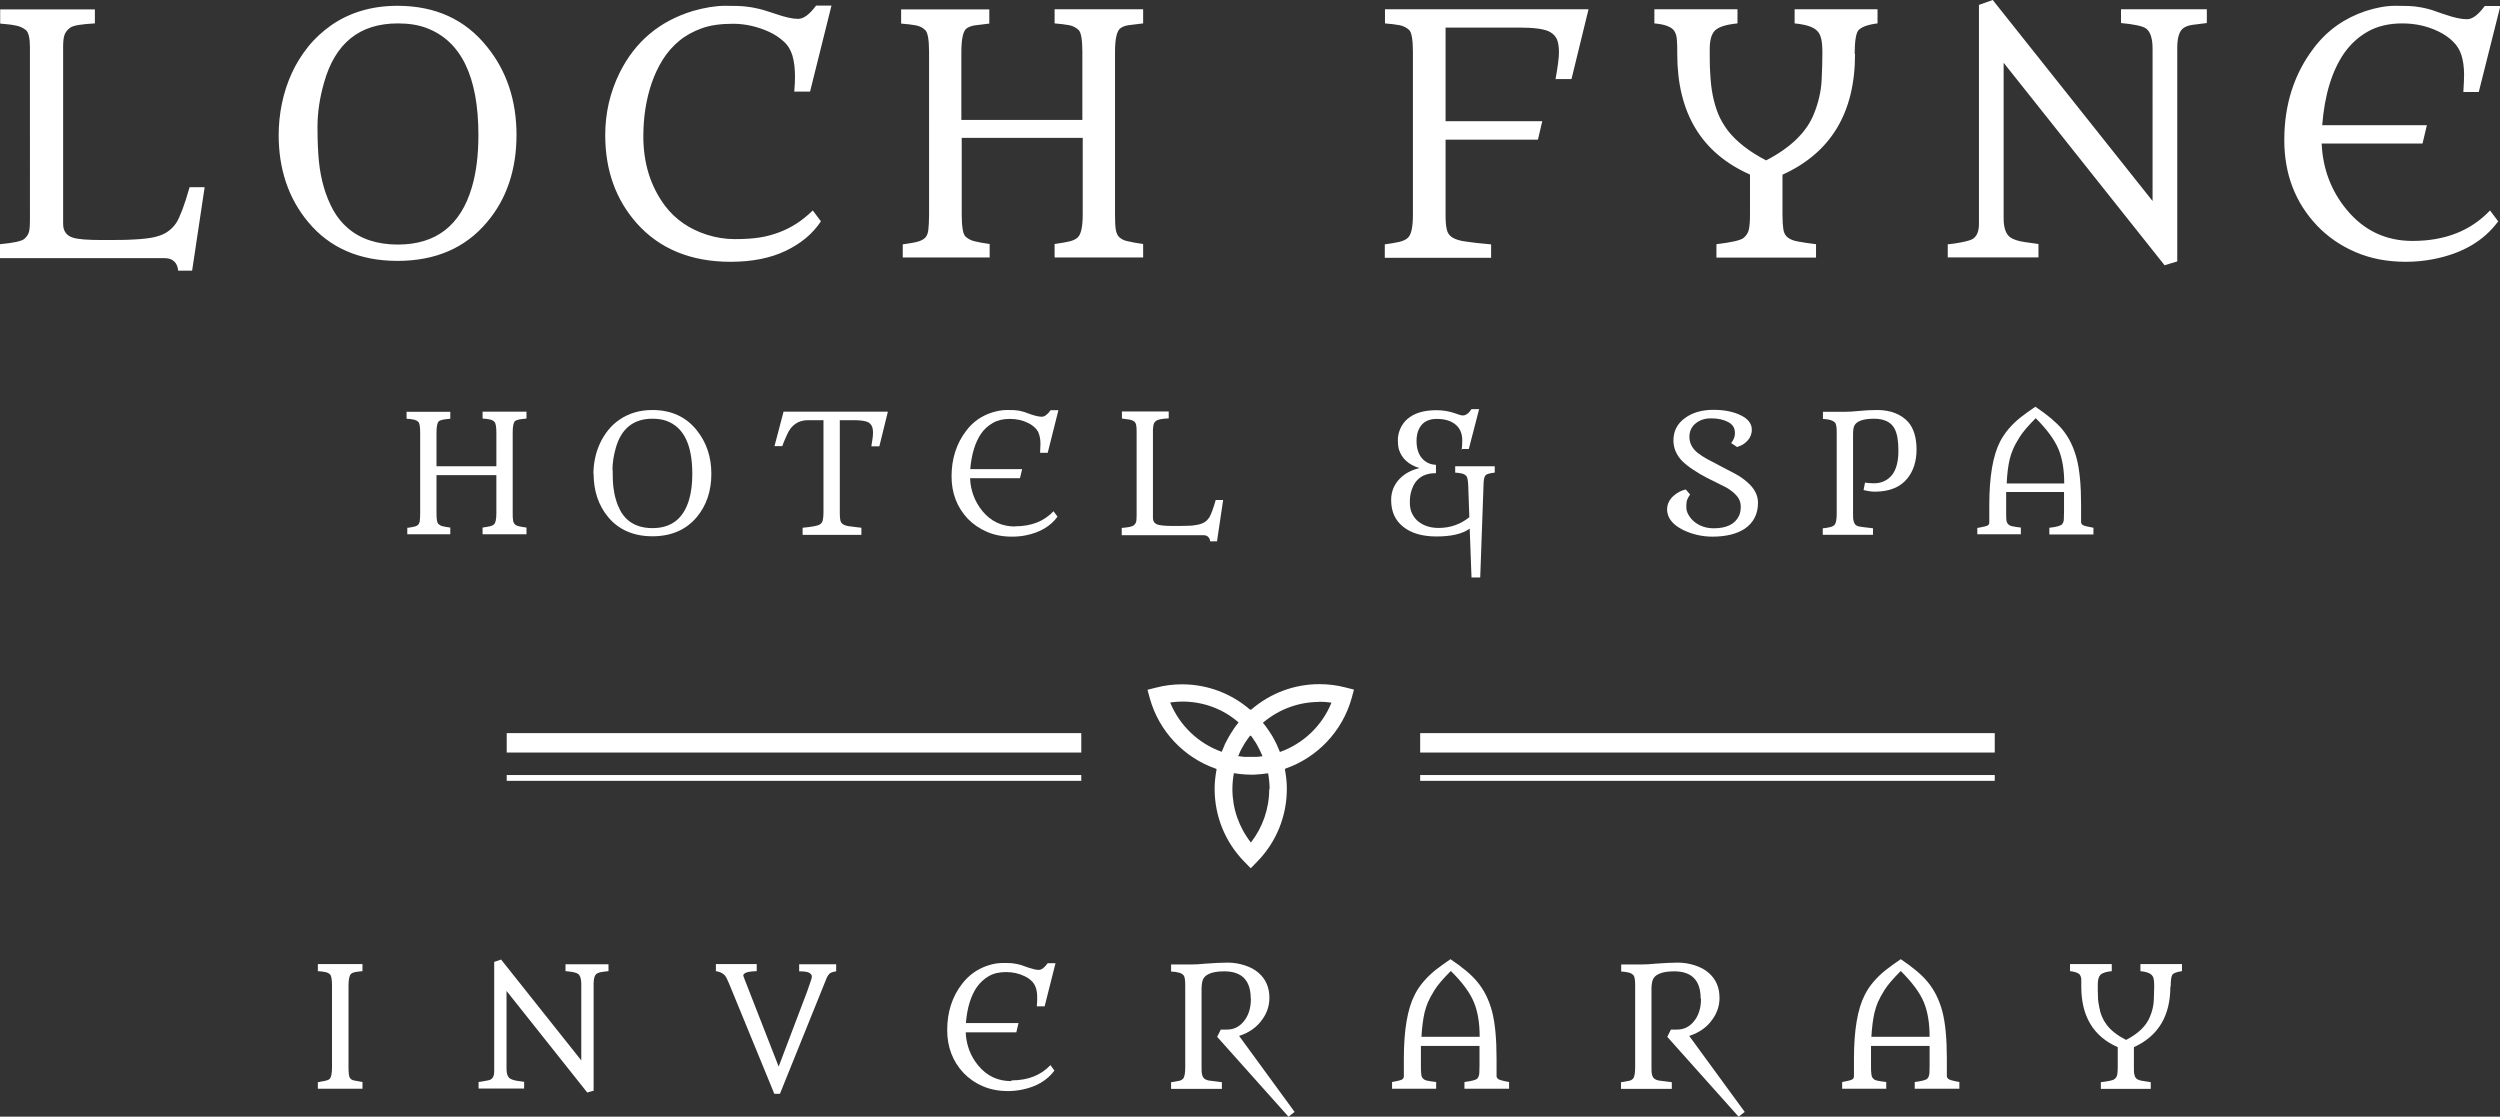 <svg id="Layer_2" xmlns="http://www.w3.org/2000/svg" xmlns:xlink="http://www.w3.org/1999/xlink" viewBox="0 0 137.8 61.55">
  <rect x="0" y="0" width="137.8" height="61.55" fill="#333333" stroke="none"/>
  <defs>
    <style>
      .cls-1 {
        fill: none;
      }

      .cls-2 {
        clip-path: url(#clippath-1);
      }

      .cls-3 {
        fill: #fff;
      }

      .cls-4 {
        clip-path: url(#clippath);
      }
    </style>
    <clipPath id="clippath">
      <rect class="cls-1" width="137.8" height="61.55"/>
    </clipPath>
    <clipPath id="clippath-1">
      <rect class="cls-1" y="0" width="137.8" height="61.55"/>
    </clipPath>
  </defs>
  <g id="Layer_1-2" data-name="Layer_1">
    <g id="LF_x5F_White">
      <g class="cls-4">
        <g class="cls-2">
          <path class="cls-3" d="M0,13.46c.76-.07,1.21-.17,1.35-.3.14-.13.23-.27.26-.43.03-.16.04-.37.04-.62V2.6c0-.51-.08-.82-.22-.94-.15-.12-.33-.21-.55-.25-.22-.05-.51-.08-.87-.11v-.78h5.22v.77c-.73.04-1.18.11-1.35.23s-.28.26-.33.42c-.05.16-.07.37-.07.63v9.77c0,.39.18.65.54.76.28.09.81.13,1.58.13s1.37,0,1.79-.03c.42-.02.79-.06,1.08-.12.3-.07.55-.16.74-.29.2-.13.37-.3.51-.51.2-.32.45-.97.73-1.96h.83l-.69,4.6h-.77c-.02-.22-.09-.39-.22-.51-.13-.12-.3-.18-.51-.18H0v-.75ZM15.36,7.45c0-.58.06-1.17.18-1.75.12-.58.3-1.13.54-1.66.24-.53.55-1.02.91-1.47.36-.45.79-.84,1.27-1.18,1.03-.71,2.24-1.07,3.65-1.07,2.08,0,3.73.75,4.93,2.25,1.09,1.34,1.63,2.97,1.63,4.87s-.54,3.53-1.63,4.81c-1.19,1.42-2.84,2.13-4.93,2.13s-3.75-.72-4.93-2.15c-1.08-1.3-1.62-2.9-1.62-4.8M17.5,7c0,.78.03,1.42.08,1.91.05.49.14.96.27,1.41.13.45.3.86.51,1.25.22.39.49.73.82,1.01.7.6,1.62.9,2.75.9,2.1,0,3.46-1.05,4.08-3.16.24-.81.36-1.77.36-2.88,0-3.22-.96-5.19-2.87-5.9-.45-.17-.97-.25-1.57-.25-2.11,0-3.46,1.09-4.07,3.27-.24.84-.36,1.65-.36,2.44M43.78,5.06c.03-.36.04-.64.04-.85,0-.45-.05-.83-.14-1.14-.09-.31-.25-.58-.49-.79-.23-.21-.5-.39-.81-.53-.64-.29-1.31-.44-1.98-.44s-1.25.08-1.72.25c-.47.17-.89.4-1.24.69-.35.29-.66.64-.91,1.04-.25.4-.45.83-.61,1.29-.3.88-.46,1.86-.46,2.94,0,1.48.4,2.76,1.2,3.83.57.75,1.34,1.28,2.31,1.59.5.16,1.01.24,1.54.24s.99-.03,1.37-.09c.38-.06.74-.16,1.08-.29.67-.25,1.28-.65,1.84-1.2l.45.6c-.46.69-1.11,1.23-1.95,1.63-.84.4-1.85.6-3.03.6-2.18,0-3.91-.71-5.17-2.12-1.16-1.31-1.74-2.93-1.74-4.86,0-1.21.26-2.35.79-3.43.85-1.72,2.2-2.86,4.06-3.42.64-.18,1.22-.28,1.75-.28s.91.01,1.15.04c.24.03.46.06.65.11.2.05.38.09.54.15l.46.15c.52.18.93.27,1.23.27s.63-.24.99-.73h.85l-1.18,4.74h-.86ZM49.75,13.47c.34-.05.61-.09.8-.14.19-.05.34-.12.44-.22.1-.1.16-.25.18-.45.02-.2.04-.47.04-.81V2.87c0-.67-.07-1.08-.21-1.21-.14-.14-.31-.22-.51-.26-.2-.04-.47-.07-.82-.1v-.78h4.86v.78c-.34.04-.61.07-.81.1-.2.03-.36.1-.47.19-.17.16-.26.59-.26,1.28v3.74h6.67v-3.74c0-.68-.07-1.09-.21-1.22s-.31-.22-.51-.26c-.2-.04-.47-.07-.81-.1v-.78h4.88v.78c-.33.04-.6.07-.81.1s-.36.1-.47.19c-.18.17-.27.59-.27,1.28v8.97c0,.35.01.62.04.81.03.19.09.34.2.44.11.1.26.18.47.22.21.05.49.1.84.15v.74h-4.88v-.74c.33-.05.6-.09.81-.14.2-.05.36-.12.47-.23.18-.17.27-.59.27-1.26v-4.22h-6.67v4.22c0,.67.07,1.08.2,1.21.14.13.3.22.51.27.2.05.48.1.83.15v.74h-4.79v-.74ZM85.74,4.37c.12-.67.19-1.17.19-1.48s-.04-.55-.11-.72c-.08-.17-.2-.3-.37-.4-.29-.17-.86-.25-1.71-.25h-4.06v5.16h5.33l-.24,1.02h-5.09v4.15c0,.35.02.62.07.81.04.19.15.34.32.44.17.1.42.18.76.22.33.05.79.1,1.36.15v.74h-5.86v-.74c.34-.05.61-.09.81-.14.2-.05.36-.12.47-.23.18-.17.27-.59.27-1.26V2.87c0-.68-.07-1.09-.21-1.22-.14-.13-.32-.22-.52-.26-.2-.04-.47-.07-.81-.1v-.78h11.22l-.94,3.85h-.85ZM102.25,2.98c0,3.23-1.33,5.44-4,6.65v2.21c0,.35.02.62.05.81s.11.34.24.44c.13.1.31.18.56.22.25.05.58.1,1,.15v.74h-5.49v-.74c.83-.1,1.32-.21,1.49-.34.16-.13.26-.29.3-.48s.06-.46.06-.81v-2.21c-2.67-1.18-4.01-3.39-4.01-6.65,0-.31,0-.57-.02-.77-.01-.2-.06-.37-.14-.49-.15-.23-.52-.37-1.1-.42v-.78h4.58v.78c-.62.06-1.03.19-1.24.39-.2.2-.29.55-.29,1.04s0,.95.03,1.35c.02.4.06.79.13,1.15.07.36.17.71.3,1.04.13.33.32.64.54.94.48.61,1.18,1.16,2.11,1.64,1.35-.7,2.24-1.56,2.64-2.58.25-.62.39-1.24.42-1.86.03-.62.04-1.11.04-1.47s-.02-.63-.07-.81c-.04-.18-.12-.33-.24-.44-.2-.2-.61-.33-1.22-.39v-.78h4.57v.78c-.57.07-.92.21-1.07.4-.12.17-.19.6-.19,1.28M107.35,13.47l.4-.05c.53-.08.86-.17.99-.25.23-.15.34-.43.34-.83V.27L109.84,0l8.81,11.08V2.69c0-.57-.12-.94-.36-1.12-.18-.13-.64-.23-1.38-.3v-.76h4.73v.76c-.32.04-.58.07-.79.1-.21.03-.38.09-.5.18-.23.16-.34.53-.34,1.1v11.76l-.7.21-8.87-11.16v8.58c0,.51.12.86.36,1.04.17.12.46.22.85.27.39.06.63.09.71.1v.74h-5v-.74ZM132.98,13.28c1.79,0,3.21-.56,4.27-1.68l.45.6c-.79,1.08-1.98,1.77-3.55,2.08-.5.1-1.01.15-1.54.15-1.03,0-1.96-.18-2.79-.54s-1.53-.85-2.11-1.46c-1.2-1.27-1.8-2.84-1.8-4.71,0-1.97.55-3.67,1.64-5.09.73-.96,1.68-1.63,2.84-2.02.59-.19,1.13-.29,1.63-.29s.88.01,1.12.04c.24.03.46.07.65.12.19.05.36.1.51.16.15.06.32.11.5.17.49.17.88.25,1.18.25s.62-.24.98-.73h.86l-1.19,4.74h-.85c.03-.46.04-.78.04-.97,0-.39-.05-.74-.14-1.04-.09-.3-.25-.56-.47-.77-.22-.22-.48-.4-.79-.55-.61-.3-1.28-.45-2.01-.45s-1.36.15-1.88.44c-.52.29-.96.69-1.32,1.2-.67.97-1.08,2.3-1.21,3.97h5.77l-.24,1.01h-5.56c.06,1.39.52,2.61,1.38,3.65.95,1.15,2.16,1.72,3.63,1.72"/>
          <path class="cls-3" d="M68.92,39.13c-1.05-.91-2.37-1.41-3.77-1.41-.48,0-.96.06-1.42.18l-.48.12.13.48c.51,1.82,1.89,3.27,3.66,3.88v.02s.02,0,.02,0c-.07.36-.11.72-.11,1.08,0,1.51.58,2.94,1.64,4.02l.35.36.35-.36c1.06-1.08,1.64-2.51,1.64-4.02,0-.36-.04-.73-.11-1.08h.02s0-.03,0-.03c1.77-.61,3.15-2.06,3.66-3.88l.13-.48-.48-.12c-.46-.12-.94-.18-1.42-.18-1.4,0-2.72.5-3.77,1.41l-.02-.02-.02.02ZM69.96,43.49c0,1.08-.36,2.11-1.01,2.95-.66-.84-1.02-1.87-1.02-2.95,0-.29.03-.58.08-.87.03,0,.05,0,.08.01.1.01.21.03.31.04.04,0,.08,0,.13.01.14.01.28.02.43.02s.28,0,.42-.02c.04,0,.08,0,.13-.01.1-.01.2-.02.31-.04.03,0,.05,0,.08,0,.05.29.08.58.08.87M68.96,40.56c.04.06.08.11.12.17.02.03.04.06.06.09.06.08.11.17.16.26h0c.05.1.1.19.15.29.01.03.03.06.04.09.03.07.06.13.09.2,0,0,0,.02,0,.03-.01,0-.02,0-.03,0-.06,0-.11.01-.17.02-.05,0-.1.01-.15.01-.05,0-.09,0-.14,0-.11,0-.22,0-.34,0-.05,0-.09,0-.14,0-.05,0-.11-.01-.16-.02-.05,0-.11,0-.16-.02-.01,0-.03,0-.04,0,0-.01,0-.02.01-.03.03-.06.06-.12.08-.19.02-.03.03-.07.05-.1.05-.09.09-.18.15-.27,0,0,0-.01.01-.02.05-.09.1-.17.16-.25.02-.03.04-.06.06-.09.04-.06.08-.11.12-.16,0,0,.01-.02.02-.03,0,0,.01.02.02.02M68.22,39.89c-.07.08-.13.16-.19.25-.03.03-.05.07-.07.11-.08.11-.15.23-.22.35,0,0,0,0,0,0-.07.12-.14.25-.2.37-.02.04-.04.08-.05.12-.04.09-.08.19-.12.28-.01.02-.02.05-.03.07-1.29-.46-2.33-1.46-2.84-2.72.22-.03.44-.05.66-.05,1.16,0,2.25.4,3.11,1.15-.02.02-.03.04-.05.06M72.73,38.68c.22,0,.44.02.66.05-.51,1.27-1.55,2.26-2.84,2.72-.01-.02-.02-.05-.03-.07-.04-.1-.08-.19-.12-.28-.02-.04-.04-.08-.05-.11-.06-.13-.13-.25-.2-.38,0,0,0,0,0,0-.07-.12-.15-.24-.23-.36-.02-.03-.05-.07-.07-.1-.06-.09-.12-.17-.19-.25-.02-.02-.03-.04-.05-.06.87-.74,1.96-1.15,3.11-1.15"/>
          <path class="cls-3" d="M17.54,59.65h0s.14-.03.14-.03c.27-.04.44-.09.49-.15.09-.1.13-.31.13-.65v-4.5c0-.34-.04-.55-.11-.61-.07-.07-.16-.11-.26-.13-.1-.02-.24-.04-.41-.05v-.39h2.46v.39c-.17.02-.3.03-.4.05-.1.02-.18.05-.23.1-.09.08-.14.3-.14.64v4.5c0,.34.03.53.08.6.05.07.12.11.2.13.08.02.19.04.32.06l.17.03v.37h-2.46v-.37ZM26.38,59.64l.2-.03c.27-.04.43-.08.49-.12.11-.08.17-.21.17-.42v-6.05l.38-.13,4.42,5.56v-4.21c0-.29-.06-.47-.18-.56-.09-.07-.32-.12-.69-.15v-.38h2.37v.38c-.16.02-.29.03-.4.05-.1.02-.19.05-.25.09-.11.08-.17.26-.17.55v5.9l-.35.1-4.45-5.6v4.3c0,.26.06.43.18.52.09.06.23.11.43.14.2.03.32.05.36.05v.37h-2.51v-.37ZM40.15,54.14c-.08-.21-.16-.34-.22-.4-.11-.11-.27-.18-.47-.21v-.39h2.25v.39c-.36.01-.58.05-.67.13-.04.03-.07.06-.07.1s.03.11.08.24l1.87,4.79c.96-2.53,1.48-3.91,1.57-4.14l.19-.55c.05-.13.07-.22.07-.27s-.01-.09-.05-.13c-.03-.04-.08-.08-.14-.1-.1-.04-.27-.06-.51-.06v-.39h2.04v.39c-.2.03-.33.08-.39.15-.06.07-.11.15-.14.23l-2.57,6.37h-.31l-2.52-6.14ZM55.76,59.55c.9,0,1.61-.28,2.14-.84l.22.3c-.4.54-.99.89-1.78,1.05-.25.05-.51.08-.77.08-.52,0-.99-.09-1.4-.27-.42-.18-.77-.43-1.06-.73-.6-.64-.9-1.43-.9-2.36,0-.99.27-1.84.82-2.55.37-.48.84-.82,1.42-1.01.29-.1.57-.14.82-.14s.44,0,.56.02c.12.02.23.03.33.06.1.02.18.05.26.08.08.03.16.06.25.09.25.08.44.13.59.13s.31-.12.49-.37h.43l-.6,2.38h-.43c.02-.23.02-.39.02-.49,0-.2-.02-.37-.07-.52-.05-.15-.12-.28-.24-.39-.11-.11-.24-.2-.4-.27-.31-.15-.64-.22-1.01-.22s-.68.07-.94.22c-.26.15-.48.35-.66.6-.34.49-.54,1.15-.61,1.99h2.9l-.12.51h-2.79c.03.7.26,1.31.69,1.83.48.58,1.08.86,1.82.86M68.94,55.04c0-1-.49-1.5-1.46-1.5-.72,0-1.13.19-1.21.57-.02.11-.04.23-.04.35v4.36c0,.18,0,.31.03.41.02.1.06.17.12.22.06.05.15.09.26.11.12.02.27.04.47.06l.24.03v.37h-2.8v-.37l.15-.02c.13-.02.24-.04.32-.06.08-.02.14-.06.19-.11.08-.09.12-.3.12-.63v-4.54c0-.29-.03-.47-.1-.54-.07-.07-.15-.12-.26-.14-.1-.03-.24-.05-.42-.06v-.39h1.17c.17,0,.4-.01.68-.04.54-.04.97-.06,1.28-.06s.62.05.93.15c.31.1.57.24.77.42.4.35.59.81.59,1.37,0,.43-.13.83-.39,1.19-.29.42-.72.73-1.28.91l3.06,4.19-.34.26-3.93-4.4.2-.4h.34c.36,0,.66-.14.9-.42.28-.32.42-.75.42-1.28M76.73,59.64c.34-.06.54-.11.58-.16.05-.04.07-.1.07-.16,0-.06,0-.15,0-.26v-.46s0-.24,0-.24c0-1.58.2-2.76.6-3.53.25-.5.64-.95,1.14-1.36.25-.19.52-.39.83-.6h0c.67.45,1.16.86,1.47,1.24.38.45.65,1,.82,1.63.17.65.25,1.52.25,2.61v.71c0,.11,0,.2,0,.26,0,.06.04.11.08.15.06.05.26.11.61.17v.37h-2.46v-.37c.39-.05.63-.11.71-.19.06-.07.1-.17.11-.31,0-.14.01-.27.01-.4v-1.09h-3.23v1.09c0,.19,0,.35.02.46,0,.11.04.19.1.25.05.06.14.1.25.12.11.02.27.05.47.07v.37h-2.43v-.37ZM81.56,57.15c0-.77-.11-1.41-.32-1.91-.22-.53-.64-1.1-1.27-1.72-.42.42-.72.77-.89,1.04-.17.27-.29.5-.37.68-.08.19-.14.38-.19.58-.08.35-.14.8-.17,1.33h3.21ZM93.74,55.04c0-1-.49-1.5-1.46-1.5-.72,0-1.13.19-1.21.57-.02.11-.04.23-.04.35v4.36c0,.18,0,.31.03.41.02.1.06.17.12.22.06.05.15.09.26.11.12.02.27.04.47.06l.24.03v.37h-2.8v-.37l.15-.02c.13-.02.24-.04.32-.06.08-.02.14-.06.19-.11.08-.09.12-.3.12-.63v-4.54c0-.29-.03-.47-.1-.54-.07-.07-.15-.12-.25-.14-.1-.03-.24-.05-.42-.06v-.39h1.17c.17,0,.4-.01.68-.04.54-.04.97-.06,1.28-.06s.62.05.93.15c.31.1.57.24.77.42.4.35.59.81.59,1.37,0,.43-.13.83-.39,1.19-.29.42-.72.73-1.28.91l3.06,4.19-.34.26-3.93-4.4.2-.4h.34c.36,0,.66-.14.9-.42.28-.32.42-.75.42-1.28M101.54,59.64c.34-.06.53-.11.58-.16.05-.04.07-.1.07-.16,0-.06,0-.15,0-.26v-.46s0-.24,0-.24c0-1.58.2-2.76.6-3.53.25-.5.64-.95,1.15-1.36.24-.19.52-.39.83-.6h0c.67.45,1.16.86,1.47,1.24.38.45.65,1,.82,1.63.17.65.25,1.52.25,2.61v.71c0,.11,0,.2,0,.26,0,.06.04.11.08.15.06.05.26.11.61.17v.37h-2.46v-.37c.39-.05.63-.11.7-.19.06-.07.1-.17.11-.31,0-.14.01-.27.01-.4v-1.09h-3.23v1.09c0,.19,0,.35.02.46.01.11.04.19.1.25.05.06.14.1.25.12s.27.05.47.07v.37h-2.43v-.37ZM106.36,57.15c0-.77-.11-1.41-.32-1.91-.22-.53-.65-1.1-1.27-1.72-.42.42-.72.77-.89,1.04-.17.27-.29.5-.37.68-.08.19-.14.38-.19.58-.08.35-.14.8-.17,1.33h3.21ZM119.63,54.38c0,1.62-.67,2.73-2.01,3.34v1.11c0,.17,0,.31.03.41.02.1.06.17.12.22.06.05.16.09.28.11.12.02.29.05.5.08v.37h-2.75v-.37c.42-.05.67-.1.75-.17.08-.06.13-.14.15-.24.02-.1.03-.23.03-.41v-1.11c-1.34-.59-2.01-1.7-2.01-3.34,0-.16,0-.28,0-.39,0-.1-.03-.18-.07-.25-.08-.11-.26-.18-.55-.21v-.39h2.3v.39c-.31.03-.52.1-.62.2-.1.1-.15.27-.15.52s0,.48.01.68c0,.2.03.39.07.58.03.18.08.36.15.52.07.17.16.32.27.47.24.31.59.58,1.06.82.68-.35,1.12-.78,1.32-1.29.13-.31.2-.62.21-.93.01-.31.02-.56.02-.74s-.01-.32-.03-.41c-.02-.09-.06-.16-.12-.22-.1-.1-.3-.17-.61-.2v-.39h2.29v.39c-.28.04-.46.1-.53.2-.06.09-.09.3-.09.64"/>
          <path class="cls-3" d="M22.43,29.1c.17-.02.3-.05.4-.07.1-.02.17-.06.22-.11.05-.05.08-.13.09-.22.01-.1.02-.23.02-.4v-4.44c0-.33-.03-.53-.1-.6-.07-.07-.15-.11-.25-.13-.1-.02-.23-.04-.4-.05v-.38h2.41v.38c-.17.02-.3.03-.4.05-.1.02-.18.05-.23.09-.09.08-.13.29-.13.63v1.85h3.3v-1.85c0-.34-.04-.54-.11-.6-.07-.07-.15-.11-.25-.13-.1-.02-.24-.04-.4-.05v-.38h2.42v.38c-.17.02-.3.03-.4.05-.1.02-.18.05-.23.09-.09.08-.13.29-.13.63v4.44c0,.17,0,.31.02.4.01.1.05.17.1.22s.13.09.23.11c.1.02.24.05.41.07v.37h-2.42v-.37c.16-.02.3-.05.4-.07.1-.02.18-.06.23-.11.09-.08.13-.29.13-.62v-2.09h-3.3v2.09c0,.33.03.53.1.6.07.06.15.11.25.13.1.02.24.05.41.07v.37h-2.37v-.37Z"/>
          <path class="cls-3" d="M32.71,26.12c0-.29.03-.58.09-.86.06-.29.15-.56.27-.82.12-.26.27-.5.45-.73.18-.22.39-.42.63-.58.51-.35,1.11-.53,1.81-.53,1.03,0,1.85.37,2.44,1.11.54.67.81,1.47.81,2.41s-.27,1.75-.81,2.39c-.59.7-1.41,1.05-2.44,1.05s-1.86-.36-2.44-1.06c-.53-.64-.8-1.44-.8-2.38M33.77,25.9c0,.39.01.7.04.95.03.24.07.47.14.69.06.22.15.43.25.62.11.19.24.36.4.5.35.3.8.45,1.36.45,1.04,0,1.71-.52,2.02-1.56.12-.4.18-.88.18-1.43,0-1.6-.47-2.57-1.42-2.92-.22-.08-.48-.12-.78-.12-1.04,0-1.72.54-2.02,1.62-.12.42-.18.82-.18,1.21"/>
          <path class="cls-3" d="M48.03,24.59c.06-.33.09-.58.09-.73s-.02-.28-.06-.36c-.04-.09-.1-.16-.18-.21-.15-.09-.43-.13-.84-.13h-.75v5.12c0,.17.01.31.03.4.02.1.07.17.15.22.08.05.2.09.36.11.16.02.38.05.65.08v.39h-3.24v-.39c.52-.05.83-.11.93-.17.1-.06.16-.14.18-.24.02-.1.04-.23.04-.4v-5.12h-.85c-.53,0-.92.26-1.15.78-.07.16-.15.33-.22.51l-.05.14h-.43l.5-1.9h5.75l-.47,1.91h-.43Z"/>
          <path class="cls-3" d="M55.96,29.01c.89,0,1.59-.28,2.11-.83l.22.3c-.39.53-.98.88-1.76,1.03-.24.05-.5.07-.76.07-.51,0-.97-.09-1.38-.27-.41-.18-.76-.42-1.05-.72-.59-.63-.89-1.41-.89-2.33,0-.97.27-1.82.81-2.52.36-.48.83-.81,1.41-1,.29-.09.56-.14.81-.14s.44,0,.55.02c.12.01.23.03.32.06.09.02.18.05.25.08.08.03.16.06.25.09.24.08.44.12.58.12s.31-.12.48-.36h.43l-.59,2.35h-.42c.01-.23.02-.39.02-.48,0-.19-.02-.37-.07-.52-.04-.15-.12-.28-.23-.38-.11-.11-.24-.2-.39-.27-.3-.15-.63-.22-1-.22s-.67.07-.93.22c-.26.15-.48.34-.65.59-.33.48-.53,1.14-.6,1.96h2.86l-.12.5h-2.75c.03.69.26,1.29.68,1.81.47.57,1.07.85,1.8.85"/>
          <path class="cls-3" d="M61.83,29.1c.38-.03.6-.08.67-.15.07-.06.11-.13.13-.21.01-.08.02-.18.02-.31v-4.71c0-.25-.04-.41-.11-.47-.07-.06-.17-.1-.27-.12-.11-.02-.25-.04-.43-.06v-.39h2.58v.38c-.36.02-.58.06-.67.12-.09.06-.14.13-.16.21-.02.08-.04.18-.04.31v4.84c0,.2.09.32.27.38.14.04.4.07.78.07s.68,0,.89-.01c.21,0,.39-.03.54-.06.15-.03.27-.08.37-.14.1-.06.18-.15.25-.25.1-.16.22-.48.36-.97h.41l-.34,2.28h-.38c0-.11-.05-.19-.11-.25-.06-.06-.15-.09-.25-.09h-4.51v-.37Z"/>
          <path class="cls-3" d="M80.57,24.78c.02-.15.03-.32.03-.51s-.03-.35-.09-.49c-.06-.14-.14-.26-.26-.36-.25-.22-.6-.33-1.06-.33-.5,0-.84.21-1.01.63-.06.16-.1.35-.1.58s.03.41.08.56c.05.15.12.29.22.4.19.22.45.35.77.36v.46c-.69,0-1.14.31-1.34.93-.07.2-.1.43-.1.69s.05.47.14.64c.09.17.21.32.36.43.29.22.65.33,1.09.33.64,0,1.2-.2,1.69-.59l-.06-1.72c-.01-.31-.05-.5-.11-.56-.06-.06-.14-.11-.24-.13-.09-.02-.22-.04-.37-.05v-.35h2.18v.35c-.27.03-.43.08-.49.13-.05.06-.09.14-.1.23-.02.09-.03.22-.03.38l-.18,5.04h-.48l-.1-2.69c-.41.29-1.02.43-1.82.43s-1.4-.18-1.84-.53c-.45-.35-.67-.85-.67-1.48,0-.46.16-.85.47-1.17.28-.29.64-.48,1.09-.59-.59-.18-.97-.52-1.13-1.02-.04-.14-.06-.31-.06-.52s.04-.41.13-.62c.09-.21.22-.39.39-.54.38-.33.91-.49,1.61-.49.36,0,.7.06,1.02.17.21.08.35.12.43.12.17,0,.33-.12.48-.35h.42l-.57,2.2h-.43Z"/>
          <path class="cls-3" d="M95.43,24.41c.14-.18.2-.36.2-.52s-.03-.29-.1-.39-.16-.18-.28-.24c-.24-.13-.55-.2-.93-.2-.35,0-.63.09-.86.28-.23.19-.34.44-.34.74,0,.34.15.63.44.87.15.12.33.24.55.36.8.42,1.32.69,1.56.82.24.13.45.28.63.44.4.34.6.72.6,1.14,0,.63-.25,1.11-.74,1.44-.43.28-1.03.43-1.77.43-.58,0-1.13-.13-1.64-.38-.35-.18-.61-.4-.75-.67-.07-.14-.11-.29-.11-.45s.04-.31.11-.44c.07-.13.16-.24.27-.33.2-.17.41-.28.65-.33l.24.28c-.11.15-.17.28-.19.38-.02.1-.02.22-.02.34s.04.26.12.4c.08.14.19.27.32.38.3.24.66.36,1.07.36.71,0,1.17-.23,1.39-.68.07-.15.1-.32.1-.51s-.05-.37-.16-.52c-.11-.15-.25-.28-.42-.4-.17-.12-.36-.22-.58-.32-.21-.1-.45-.22-.72-.36-.27-.14-.52-.29-.76-.45-.24-.16-.44-.32-.6-.48-.31-.33-.47-.7-.47-1.12,0-.52.21-.93.64-1.24.41-.3.93-.45,1.57-.45.59,0,1.08.1,1.48.29.42.2.63.47.63.8,0,.31-.14.57-.43.78-.1.07-.23.13-.38.18l-.33-.22Z"/>
          <path class="cls-3" d="M102.79,26.6c.12.02.29.04.5.04s.41-.04.59-.13c.18-.09.32-.21.44-.37.22-.31.32-.74.32-1.3s-.07-.94-.21-1.21c-.19-.36-.57-.55-1.13-.55-.69,0-1.06.17-1.13.5-.02.1-.03.22-.03.34v4.39c0,.17,0,.3.03.4.02.1.06.17.11.22.06.05.15.09.26.1.11.02.27.04.46.06l.24.03v.36h-2.77v-.36s.04,0,.07-.01c.03,0,.08,0,.16-.02.08-.01.15-.03.23-.05.08-.02.14-.06.19-.11.08-.09.12-.3.12-.62v-4.49c0-.29-.03-.46-.1-.53-.07-.07-.15-.11-.25-.14-.1-.03-.24-.05-.41-.06v-.39h1.15c.29,0,.57-.02.86-.05.29-.03.62-.05.99-.05s.71.06,1,.18c.29.12.52.28.7.48.31.36.46.87.46,1.52s-.18,1.2-.52,1.61c-.4.48-1,.71-1.78.71-.18,0-.39-.03-.62-.09l.08-.41Z"/>
          <path class="cls-3" d="M109.01,29.1c.34-.06.53-.11.57-.15.05-.04.07-.09.07-.16,0-.06,0-.15,0-.25v-.46s0-.24,0-.24c0-1.56.2-2.73.59-3.49.25-.49.63-.94,1.13-1.34.24-.19.52-.39.82-.59h0c.66.44,1.14.85,1.46,1.22.38.45.64.98.81,1.61.17.64.25,1.5.25,2.58v.69c0,.11,0,.2,0,.26,0,.06.03.11.08.15.06.05.26.1.6.16v.37h-2.43v-.37c.39-.04.62-.11.7-.19.06-.07.1-.17.1-.31,0-.14.01-.27.01-.4v-1.07h-3.19v1.07c0,.19,0,.34.01.45.01.11.04.19.1.25.05.06.13.1.24.12.11.02.26.05.46.07v.37h-2.4v-.37ZM113.78,26.64c0-.76-.11-1.39-.32-1.89-.22-.52-.64-1.09-1.25-1.7-.42.42-.71.76-.88,1.03-.17.27-.29.49-.37.68-.08.18-.14.37-.19.57-.08.35-.14.79-.16,1.32h3.17Z"/>
          <rect class="cls-3" x="78.28" y="40.41" width="31.67" height="1.07"/>
          <rect class="cls-3" x="78.28" y="42.72" width="31.67" height=".32"/>
          <rect class="cls-3" x="27.93" y="40.41" width="31.67" height="1.07"/>
          <rect class="cls-3" x="27.93" y="42.72" width="31.67" height=".32"/>
        </g>
      </g>
    </g>
  </g>
</svg>